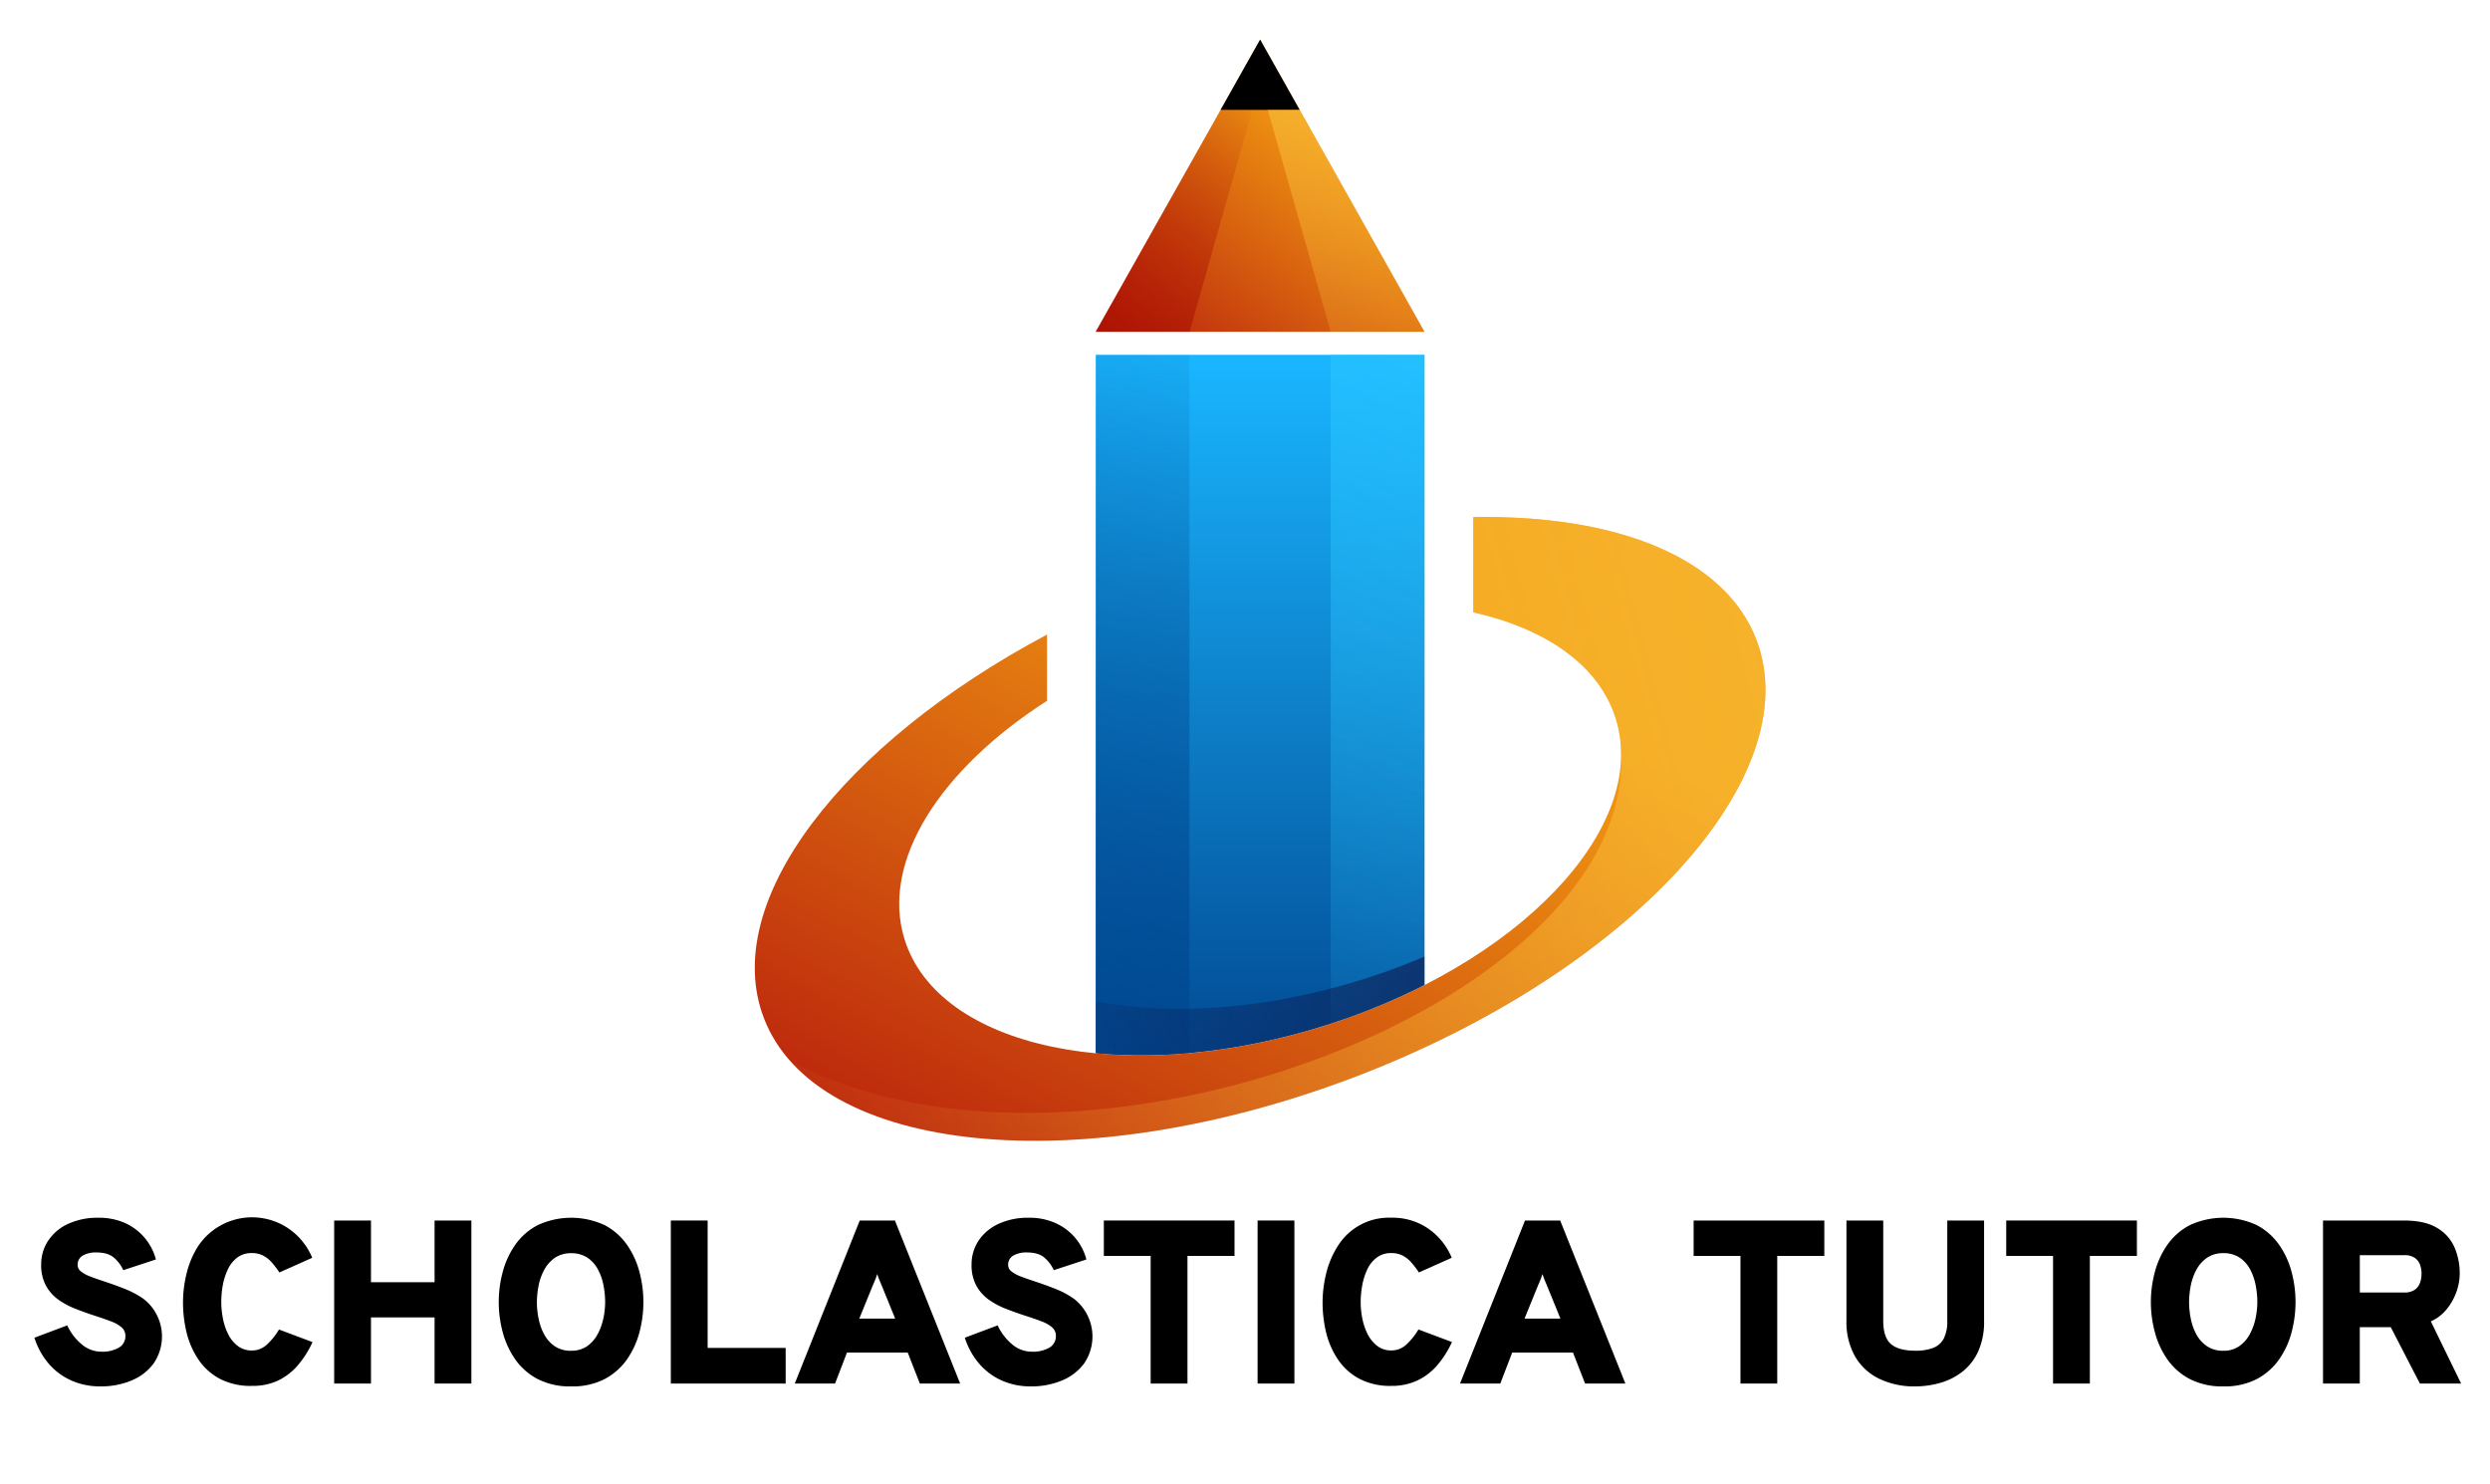 <?xml version="1.0" encoding="UTF-8"?>
<svg xmlns="http://www.w3.org/2000/svg" xmlns:xlink="http://www.w3.org/1999/xlink" id="Layer_1" data-name="Layer 1" viewBox="0 0 1069 637">
  <defs>
    <style>.cls-1{fill:url(#linear-gradient);}.cls-2{fill:url(#linear-gradient-2);}.cls-3{fill:url(#linear-gradient-3);}.cls-4{fill:url(#linear-gradient-4);}.cls-5{fill:url(#linear-gradient-5);}.cls-6{fill:url(#linear-gradient-6);}.cls-7{fill:none;}.cls-10,.cls-12,.cls-13,.cls-14,.cls-15,.cls-17,.cls-19,.cls-21,.cls-8{fill-rule:evenodd;}.cls-8{fill:url(#linear-gradient-7);}.cls-9{mask:url(#mask);}.cls-10{fill:#004790;}.cls-11{mask:url(#mask-2);}.cls-12{fill:#29c5ff;}.cls-13{fill:url(#linear-gradient-8);}.cls-15{fill:url(#linear-gradient-9);}.cls-16{mask:url(#mask-3);}.cls-17{fill:#f9bf3b;}.cls-18{mask:url(#mask-4);}.cls-19{fill:#a70c00;}.cls-20{mask:url(#mask-5);}.cls-21{fill:#0d1d54;}.cls-22{mask:url(#mask-6);}</style>
    <linearGradient id="linear-gradient" x1="-9578.3" y1="1906.78" x2="-7400.23" y2="7507.55" gradientTransform="matrix(0.07, 0, 0, -0.07, 1092.26, 666.13)" gradientUnits="userSpaceOnUse">
      <stop offset="0" stop-color="#fff"></stop>
      <stop offset="1" stop-color="#fff" stop-opacity="0"></stop>
    </linearGradient>
    <linearGradient id="linear-gradient-2" x1="-4749.91" y1="9512.97" x2="-8193.72" y2="2689.01" xlink:href="#linear-gradient"></linearGradient>
    <linearGradient id="linear-gradient-3" x1="-7926.17" y1="10264.54" x2="-6779.77" y2="6852.64" xlink:href="#linear-gradient"></linearGradient>
    <linearGradient id="linear-gradient-4" x1="-9100.16" y1="6615.53" x2="-7600.37" y2="8741.36" xlink:href="#linear-gradient"></linearGradient>
    <linearGradient id="linear-gradient-5" x1="-5663.43" y1="3991.5" x2="-9533.07" y2="2559.17" xlink:href="#linear-gradient"></linearGradient>
    <linearGradient id="linear-gradient-6" x1="-684.86" y1="6069.1" x2="-11253.42" y2="3360.79" xlink:href="#linear-gradient"></linearGradient>
    <linearGradient id="linear-gradient-7" x1="-7656.42" y1="2882.77" x2="-7656.3" y2="7273.37" gradientTransform="matrix(0.07, 0, 0, -0.07, 1092.26, 666.13)" gradientUnits="userSpaceOnUse">
      <stop offset="0" stop-color="#004790"></stop>
      <stop offset="1" stop-color="#19b5fe"></stop>
    </linearGradient>
    <mask id="mask" x="470.08" y="151.98" width="40.96" height="301.43" maskUnits="userSpaceOnUse">
      <g id="id0">
        <rect class="cls-1" x="470.08" y="151.98" width="40.96" height="301.43"></rect>
      </g>
    </mask>
    <mask id="mask-2" x="570.96" y="151.98" width="40.96" height="287.86" maskUnits="userSpaceOnUse">
      <g id="id2">
        <rect class="cls-2" x="570.96" y="151.98" width="40.96" height="287.86"></rect>
      </g>
    </mask>
    <linearGradient id="linear-gradient-8" x1="-8160.78" y1="6856.27" x2="-6959.79" y2="8412.06" gradientTransform="matrix(0.07, 0, 0, -0.07, 1092.26, 666.13)" gradientUnits="userSpaceOnUse">
      <stop offset="0" stop-color="#b71c0c"></stop>
      <stop offset="1" stop-color="#f39c12"></stop>
    </linearGradient>
    <linearGradient id="linear-gradient-9" x1="-9147.78" y1="1527.13" x2="-6940.51" y2="5644.75" xlink:href="#linear-gradient-8"></linearGradient>
    <mask id="mask-3" x="543.94" y="46.82" width="67.97" height="95.97" maskUnits="userSpaceOnUse">
      <g id="id4">
        <rect class="cls-3" x="543.94" y="46.82" width="67.97" height="95.97"></rect>
      </g>
    </mask>
    <mask id="mask-4" x="470.09" y="46.82" width="67.97" height="95.97" maskUnits="userSpaceOnUse">
      <g id="id6">
        <rect class="cls-4" x="470.09" y="46.82" width="67.97" height="95.97"></rect>
      </g>
    </mask>
    <mask id="mask-5" x="470.08" y="410.29" width="141.83" height="43.12" maskUnits="userSpaceOnUse">
      <g id="id8">
        <rect class="cls-5" x="470.08" y="410.29" width="141.83" height="43.12"></rect>
      </g>
    </mask>
    <mask id="mask-6" x="339.09" y="221.95" width="418.87" height="267.81" maskUnits="userSpaceOnUse">
      <g id="id10">
        <rect class="cls-6" x="339.09" y="221.95" width="418.87" height="267.81"></rect>
      </g>
    </mask>
  </defs>
  <rect class="cls-7" x="-59" y="-252" width="1200" height="1200"></rect>
  <g id="Layer_1-2" data-name="Layer_1">
    <g id="_3202284266624" data-name=" 3202284266624">
      <path class="cls-8" d="M470.43,152.33H611.57V422.86a278.72,278.72,0,0,1-44.27,17.9c-34.37,10.65-68,14.16-96.87,11.4V152.33Z"></path>
      <g class="cls-9">
        <path class="cls-10" d="M470.43,152.33h40.26V452.11a219.2,219.2,0,0,1-40.26.05V152.33Z"></path>
      </g>
      <g class="cls-11">
        <path class="cls-12" d="M571.3,152.33h40.27V422.86a277,277,0,0,1-40.27,16.63Z"></path>
      </g>
      <polygon class="cls-13" points="541 17 576.28 79.72 611.57 142.44 541 142.44 470.43 142.44 505.72 79.72 541 17"></polygon>
      <polygon class="cls-14" points="541 17 557.97 47.17 541 47.17 524.03 47.17 541 17"></polygon>
      <path class="cls-15" d="M632.49,222c61.07-1.1,108,17.13,121.6,52.75C776.48,333.6,699.23,417.6,581.55,462.4S350.31,495.8,327.91,437c-19-49.84,33.56-117.74,121.59-164.56v28.44c-45.92,29.46-71.51,69-61.19,102.31,14.52,46.9,94.66,63.74,179,37.62s140.91-85.3,126.39-132.2c-7.1-22.93-29.9-38.67-61.2-45.72V222Z"></path>
      <g class="cls-16">
        <polygon class="cls-17" points="544.29 47.17 571.3 142.44 611.57 142.44 576.28 79.72 557.97 47.17 544.29 47.17"></polygon>
      </g>
      <g class="cls-18">
        <polygon class="cls-19" points="537.71 47.17 510.69 142.44 470.43 142.44 505.72 79.72 524.03 47.17 537.71 47.17"></polygon>
      </g>
      <g class="cls-20">
        <path class="cls-21" d="M611.57,410.64v12.22a278.72,278.72,0,0,1-44.27,17.9c-34.37,10.65-68,14.16-96.87,11.4V429.85c32,6.23,72.21,3.73,113.39-9a284.8,284.8,0,0,0,27.75-10.18Z"></path>
      </g>
      <g class="cls-22">
        <path class="cls-17" d="M695.94,322.08c6.62,109.45-234.22,199.18-356.85,133.24,37.32,42.35,138.27,46.73,242.46,7.08,117.68-44.8,194.93-128.8,172.54-187.65-13.56-35.62-60.53-53.85-121.6-52.75v40.84c31.3,7.05,54.1,22.79,61.2,45.72.36,1.17.68,2.35,1,3.53a51.77,51.77,0,0,1,1.29,10Z"></path>
      </g>
    </g>
  </g>
  <path d="M43.17,595.22a30.34,30.34,0,0,1-12.48-2.5,27.49,27.49,0,0,1-9.7-7.17,32,32,0,0,1-6.22-11.23l14.1-5.3a23.22,23.22,0,0,0,6.2,8.13,13,13,0,0,0,8.5,3.17A14.2,14.2,0,0,0,51,578.6a5.59,5.59,0,0,0,2.83-5.08,4.71,4.71,0,0,0-1.63-3.65,14.89,14.89,0,0,0-4.55-2.57q-2.92-1.12-6.82-2.38t-8-2.85a34.43,34.43,0,0,1-7.53-3.92,18.22,18.22,0,0,1-5.52-6.08,18.51,18.51,0,0,1-2.1-9.25,18.2,18.2,0,0,1,2.9-10A20.39,20.39,0,0,1,29,525.55a29.94,29.94,0,0,1,13.38-2.73,26.91,26.91,0,0,1,11.55,2.38,23.73,23.73,0,0,1,13,15.52l-14,4.6a15.49,15.49,0,0,0-4.08-5.42q-2.58-2.17-7.32-2.18a11.17,11.17,0,0,0-6.08,1.38,4.49,4.49,0,0,0-2.12,4,3.48,3.48,0,0,0,1.45,2.78,14.77,14.77,0,0,0,4,2.17q2.6,1,6.1,2.15,4.44,1.46,8.82,3.2a37.78,37.78,0,0,1,8,4.3A20.45,20.45,0,0,1,66,585.3a22.31,22.31,0,0,1-9.5,7.37A33.73,33.73,0,0,1,43.17,595.22Z"></path>
  <path d="M108.17,595a28.45,28.45,0,0,1-14-3.15,25.69,25.69,0,0,1-9.12-8.37,36.17,36.17,0,0,1-5-11.6A55,55,0,0,1,78.57,559a51.55,51.55,0,0,1,1.55-12.3,38.54,38.54,0,0,1,5-11.77,27.83,27.83,0,0,1,43.65-3.23,28.6,28.6,0,0,1,5.28,8.3l-14.1,6.3a37.58,37.58,0,0,0-3.45-4.5,12.61,12.61,0,0,0-3.7-2.82,10.53,10.53,0,0,0-4.65-1,10.18,10.18,0,0,0-6.3,1.93A13.45,13.45,0,0,0,97.82,545a27.29,27.29,0,0,0-2.18,6.83A39.64,39.64,0,0,0,95,559a36.36,36.36,0,0,0,.75,7.28A25.08,25.08,0,0,0,98.07,573a14.24,14.24,0,0,0,4.1,4.93,9.68,9.68,0,0,0,6,1.87,9.3,9.3,0,0,0,6.4-2.52,28.7,28.7,0,0,0,5.2-6.48l14.4,5.4A42.76,42.76,0,0,1,128,586a26.05,26.05,0,0,1-8.5,6.65A25.51,25.51,0,0,1,108.17,595Z"></path>
  <path d="M143.47,594V524h15.8v26.5h27.3V524h15.8v70h-15.8v-28.4h-27.3V594Z"></path>
  <path d="M245.22,595.22a30.15,30.15,0,0,1-14.4-3.17,27,27,0,0,1-9.63-8.45,36.7,36.7,0,0,1-5.37-11.68,49.79,49.79,0,0,1,0-25.8,36.75,36.75,0,0,1,5.37-11.67,27,27,0,0,1,9.63-8.45,34.19,34.19,0,0,1,28.8,0,27.15,27.15,0,0,1,9.57,8.45,36.49,36.49,0,0,1,5.35,11.67,50.37,50.37,0,0,1,0,25.8,36.44,36.44,0,0,1-5.35,11.68,27.15,27.15,0,0,1-9.57,8.45A30,30,0,0,1,245.22,595.22Zm0-15.3A11.62,11.62,0,0,0,252,578a14.77,14.77,0,0,0,4.52-5.1,24.82,24.82,0,0,0,2.5-6.8,33.67,33.67,0,0,0,.78-7.05,38.2,38.2,0,0,0-.73-7.3,23.77,23.77,0,0,0-2.4-6.8,14,14,0,0,0-4.5-5,12.26,12.26,0,0,0-7-1.9,12,12,0,0,0-7,2,14.62,14.62,0,0,0-4.52,5.12,23.84,23.84,0,0,0-2.43,6.83,36.8,36.8,0,0,0-.72,7.07,35.84,35.84,0,0,0,.75,7.18,23.8,23.8,0,0,0,2.47,6.8,14.22,14.22,0,0,0,4.55,5A12.09,12.09,0,0,0,245.22,579.92Z"></path>
  <path d="M288,594V524h15.8v54.7h33.5V594Z"></path>
  <path d="M341.21,594l27.9-70h15.1l28,70h-17.3l-5.2-13.3h-26.1l-5.1,13.3Zm27.7-27.9h15.4l-5.7-14-.67-1.57c-.25-.58-.49-1.18-.73-1.8s-.43-1.19-.6-1.73c-.16.54-.36,1.11-.6,1.73s-.47,1.22-.72,1.8l-.68,1.57Z"></path>
  <path d="M442.61,595.22a30.32,30.32,0,0,1-12.47-2.5,27.49,27.49,0,0,1-9.7-7.17,32.16,32.16,0,0,1-6.23-11.23l14.1-5.3a23.46,23.46,0,0,0,6.2,8.13,13,13,0,0,0,8.5,3.17,14.23,14.23,0,0,0,7.48-1.72,5.59,5.59,0,0,0,2.82-5.08,4.7,4.7,0,0,0-1.62-3.65,14.89,14.89,0,0,0-4.55-2.57q-2.92-1.12-6.83-2.38t-8.05-2.85a34.58,34.58,0,0,1-7.52-3.92,18.25,18.25,0,0,1-5.53-6.08,18.51,18.51,0,0,1-2.1-9.25,18.29,18.29,0,0,1,2.9-10,20.48,20.48,0,0,1,8.43-7.27,29.93,29.93,0,0,1,13.37-2.73,26.84,26.84,0,0,1,11.55,2.38,23.66,23.66,0,0,1,13.05,15.52l-14,4.6a15.47,15.47,0,0,0-4.07-5.42q-2.58-2.17-7.33-2.18a11.15,11.15,0,0,0-6.07,1.38,4.49,4.49,0,0,0-2.13,4,3.5,3.5,0,0,0,1.45,2.78,15.08,15.08,0,0,0,4.05,2.17q2.61,1,6.1,2.15,4.45,1.46,8.83,3.2a37.78,37.78,0,0,1,7.95,4.3,20.48,20.48,0,0,1,4.3,27.58,22.31,22.31,0,0,1-9.5,7.37A33.74,33.74,0,0,1,442.61,595.22Z"></path>
  <path d="M494,594v-54.8h-20.1V524H530v15.2h-20.2V594Z"></path>
  <path d="M539.91,594V524h15.8v70Z"></path>
  <path d="M597.41,595a28.43,28.43,0,0,1-14-3.15,25.64,25.64,0,0,1-9.13-8.37,35.93,35.93,0,0,1-5-11.6A55,55,0,0,1,567.81,559a52.06,52.06,0,0,1,1.55-12.3,38.81,38.81,0,0,1,5-11.77,25.83,25.83,0,0,1,23-12.13,26.9,26.9,0,0,1,20.63,8.9,28.35,28.35,0,0,1,5.27,8.3l-14.1,6.3a35.61,35.61,0,0,0-3.45-4.5,12.36,12.36,0,0,0-3.7-2.82,10.47,10.47,0,0,0-4.65-1,10.18,10.18,0,0,0-6.3,1.93,13.45,13.45,0,0,0-4.05,5.07,27.28,27.28,0,0,0-2.17,6.83,39.67,39.67,0,0,0-.68,7.17,36.36,36.36,0,0,0,.75,7.28,25.43,25.43,0,0,0,2.35,6.72,14.46,14.46,0,0,0,4.1,4.93,9.73,9.73,0,0,0,6,1.87,9.28,9.28,0,0,0,6.4-2.52,28.43,28.43,0,0,0,5.2-6.48l14.4,5.4a42.76,42.76,0,0,1-6.15,9.75,26,26,0,0,1-8.5,6.65A25.48,25.48,0,0,1,597.41,595Z"></path>
  <path d="M626.81,594l27.9-70h15.1l28,70h-17.3l-5.2-13.3h-26.1l-5.1,13.3Zm27.7-27.9h15.4l-5.7-14-.67-1.57c-.25-.58-.49-1.18-.73-1.8s-.43-1.19-.6-1.73c-.16.54-.36,1.11-.6,1.73s-.47,1.22-.72,1.8l-.68,1.57Z"></path>
  <path d="M747.21,594v-54.8h-20.1V524h56.1v15.2H763V594Z"></path>
  <path d="M822.31,595.22a34.56,34.56,0,0,1-15.62-3.32,24.06,24.06,0,0,1-10.33-9.63A30,30,0,0,1,792.71,567V524h15.8v43q0,7.26,3.35,10.08t10.45,2.82a21.2,21.2,0,0,0,7.55-1.17,8.61,8.61,0,0,0,4.6-4A16.2,16.2,0,0,0,836,567V524h15.8v43a30.88,30.88,0,0,1-2.55,13.25,23.35,23.35,0,0,1-6.82,8.7,27.68,27.68,0,0,1-9.53,4.78A39.12,39.12,0,0,1,822.31,595.22Z"></path>
  <path d="M881.41,594v-54.8h-20.1V524h56.1v15.2h-20.2V594Z"></path>
  <path d="M954.51,595.22a30.21,30.21,0,0,1-14.4-3.17,27,27,0,0,1-9.63-8.45,36.7,36.7,0,0,1-5.37-11.68,49.79,49.79,0,0,1,0-25.8,36.75,36.75,0,0,1,5.37-11.67,27,27,0,0,1,9.63-8.45,34.19,34.19,0,0,1,28.8,0,27.15,27.15,0,0,1,9.57,8.45,36.27,36.27,0,0,1,5.35,11.67,50.37,50.37,0,0,1,0,25.8,36.23,36.23,0,0,1-5.35,11.68,27.15,27.15,0,0,1-9.57,8.45A30,30,0,0,1,954.51,595.22Zm0-15.3a11.6,11.6,0,0,0,6.8-1.95,14.67,14.67,0,0,0,4.52-5.1,24.5,24.5,0,0,0,2.5-6.8,33.67,33.67,0,0,0,.78-7.05,37.41,37.41,0,0,0-.73-7.3,23.77,23.77,0,0,0-2.4-6.8,13.82,13.82,0,0,0-4.5-5,12.24,12.24,0,0,0-7-1.9,12,12,0,0,0-7,2,14.62,14.62,0,0,0-4.52,5.12,24.45,24.45,0,0,0-2.43,6.83,36.8,36.8,0,0,0-.72,7.07,35.84,35.84,0,0,0,.75,7.18A23.8,23.8,0,0,0,943,573a14.22,14.22,0,0,0,4.55,5A12.14,12.14,0,0,0,954.51,579.92Z"></path>
  <path d="M997.31,594V524H1032q9,0,14.2,3.13a17.9,17.9,0,0,1,7.52,8.32,28,28,0,0,1,2.28,11.35,23.52,23.52,0,0,1-1.45,7.93,24.72,24.72,0,0,1-4.23,7.45,18,18,0,0,1-6.72,5.12l13,26.7h-17.7l-12.5-24.2h-13.3V594Zm15.8-39.1h19.1a7.63,7.63,0,0,0,4.42-1.12,6,6,0,0,0,2.3-3,11.54,11.54,0,0,0,.68-4,11.2,11.2,0,0,0-.65-3.8,6,6,0,0,0-2.28-2.95,7.66,7.66,0,0,0-4.47-1.15h-19.1Z"></path>
</svg>
